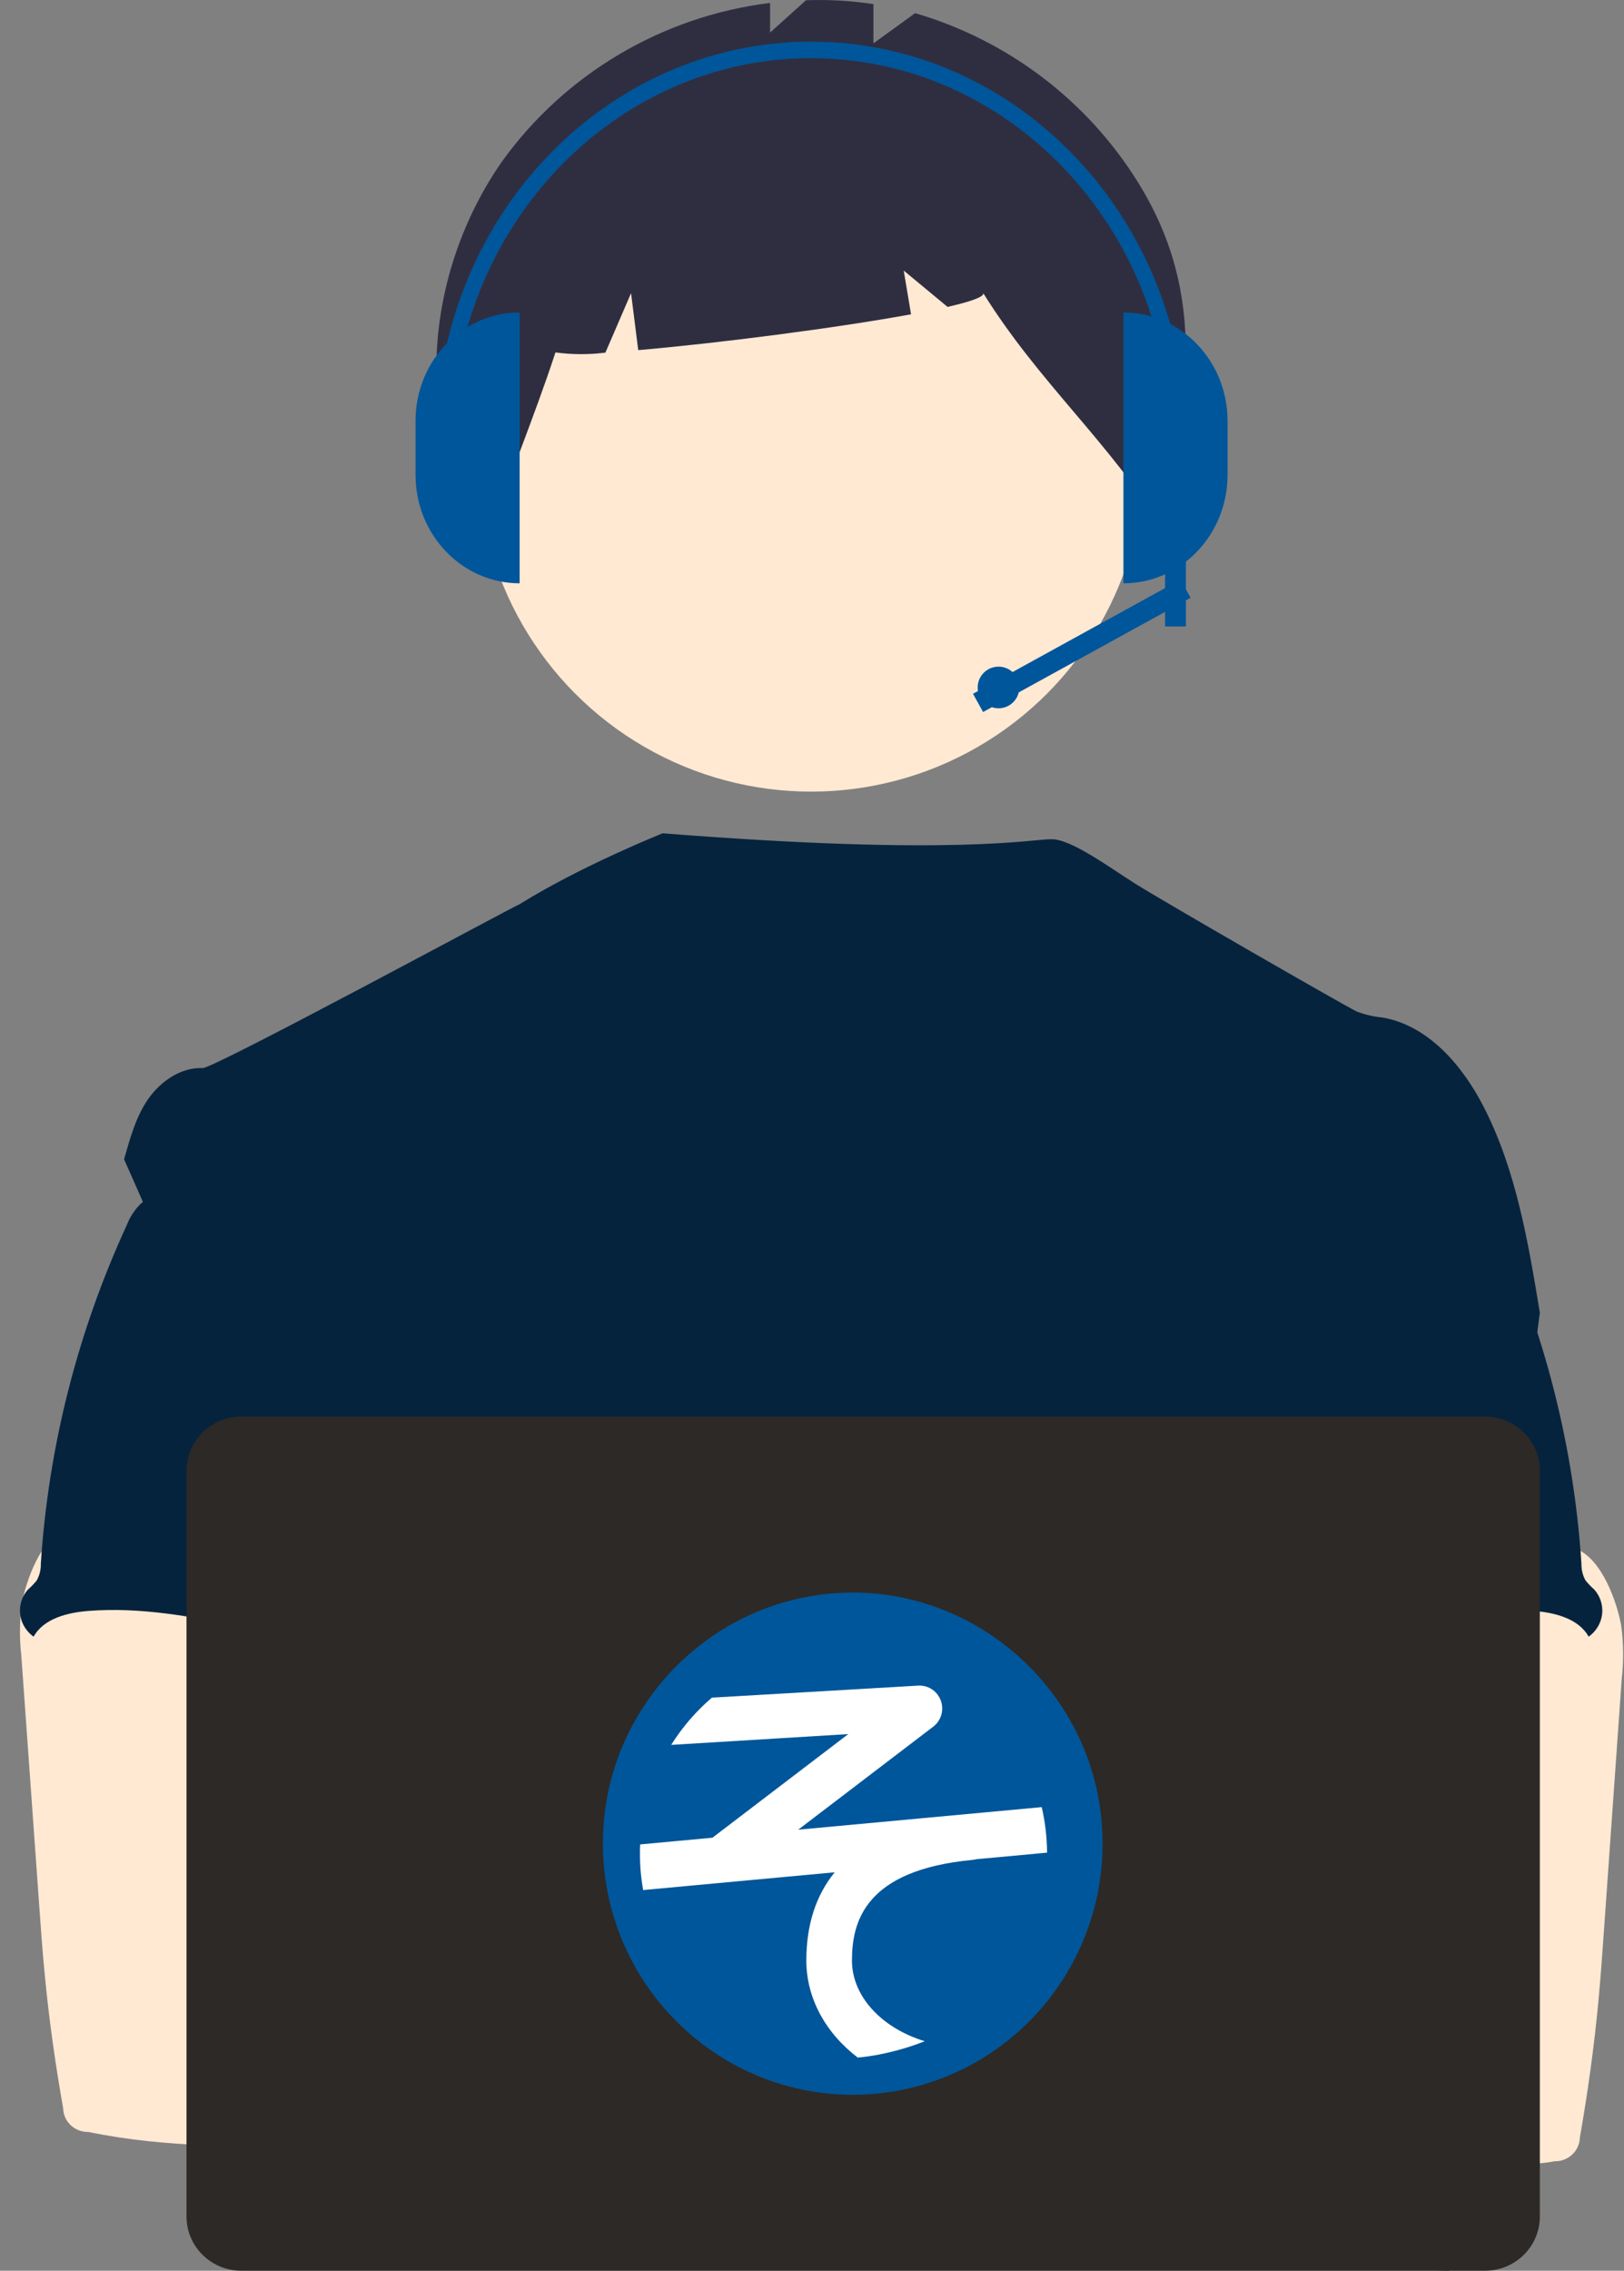 <?xml version="1.0" encoding="UTF-8"?>
<svg width="78px" height="109px" viewBox="0 0 78 109" version="1.1" xmlns="http://www.w3.org/2000/svg" xmlns:xlink="http://www.w3.org/1999/xlink">
    <rect x="0" y="0" width="78" height="109" fill="#808080" stroke="none"/>
    <title>Group</title>
    <g id="Page-1" stroke="none" stroke-width="1" fill="none" fill-rule="evenodd">
        <g id="お知らせ（詳細）" transform="translate(-463, -1274)">
            <g id="Group-3" transform="translate(463, 1274)">
                <g id="Group">
                    <circle id="fff0188c-9915-4c0d-8339-9317a77083e8" fill="#FFE9D3" fill-rule="nonzero" cx="38.958" cy="22" r="16"></circle>
                    <path d="M54.667,8.767 C52.229,4.834 48.412,1.936 43.953,0.631 L41.951,2.082 L41.951,0.198 C40.88,0.035 39.796,-0.027 38.713,0.011 L36.986,1.563 L36.986,0.14 C31.816,0.778 27.15,3.535 24.118,7.743 C20.367,13.114 19.734,20.586 23.423,26 C24.436,22.909 25.665,20.008 26.678,16.917 C27.474,17.025 28.28,17.028 29.077,16.928 L30.309,14.073 L30.654,16.807 C34.472,16.477 40.137,15.751 43.757,15.087 L43.405,12.988 L45.511,14.732 C46.62,14.478 47.279,14.248 47.225,14.072 C49.917,18.384 53.212,21.138 55.905,25.45 C56.927,19.37 58.104,14.315 54.667,8.767 Z" id="ac220ed6-7c3f-4d1e-8d82-3295770c496a" fill="#2F2E41" fill-rule="nonzero"></path>
                    <path d="M73.958,63.015 C73.4,59.632 72.825,56.185 71.265,53.138 C70.24,51.142 68.612,49.24 66.418,48.845 C65.986,48.807 65.561,48.707 65.156,48.551 C64.513,48.239 55.874,43.269 54.501,42.404 C53.322,41.661 51.461,40.285 50.522,40.285 C49.578,40.264 45.958,41.113 31.829,40 C31.829,40 27.948,41.542 24.944,43.411 C24.899,43.381 10.279,51.292 9.73,51.271 C8.69,51.227 7.723,51.898 7.127,52.743 C6.531,53.588 6.251,54.634 5.958,55.646 C9.151,62.811 12.073,69.986 15.266,77.152 C15.416,77.421 15.495,77.725 15.497,78.034 C15.433,78.355 15.297,78.657 15.1,78.917 C13.534,81.452 13.584,84.64 13.755,87.619 C13.926,90.599 14.138,93.746 12.817,96.416 C12.457,97.149 11.99,97.82 11.648,98.553 C10.847,100.214 10.558,105.525 11.026,107.309 L69.603,109 C68.344,105.511 73.958,63.015 73.958,63.015 Z" id="Path" fill="#06233E" fill-rule="nonzero"></path>
                    <path d="M1.057,76.931 C0.939,77.766 0.927,78.613 1.022,79.452 L1.876,91.368 C1.956,92.491 2.035,93.612 2.144,94.732 C2.349,96.906 2.655,99.063 3.035,101.217 C3.053,101.854 3.598,102.356 4.254,102.34 C8.015,103.113 11.901,103.082 15.739,102.872 C21.596,102.554 36.58,101.953 37.496,100.798 C38.411,99.643 37.878,97.775 36.684,96.841 C35.49,95.907 15.716,93.63 15.716,93.63 C15.909,92.143 16.492,90.743 17.045,89.331 C18.038,86.827 18.966,84.241 18.984,81.558 C19.002,78.876 17.961,76.055 15.698,74.518 C13.837,73.257 11.441,73.023 9.173,73.075 C7.523,73.121 4.672,72.737 3.164,73.363 C1.972,73.874 1.28,75.797 1.057,76.931 Z" id="bb46eb08-8e3e-4ac5-913b-26d221d967b9" fill="#FFE9D3" fill-rule="nonzero"></path>
                    <path d="M6.741,57.8 C6.456,58.088 6.235,58.429 6.091,58.802 C3.723,63.945 2.324,69.454 1.96,75.069 C1.967,75.343 1.901,75.614 1.77,75.857 C1.641,76.019 1.496,76.169 1.339,76.306 C1.063,76.622 0.928,77.031 0.964,77.443 C1,77.854 1.205,78.236 1.533,78.502 C1.559,78.524 1.587,78.545 1.615,78.564 C2.098,77.688 3.255,77.401 4.284,77.325 C9.208,76.95 14.019,79.158 18.958,78.991 C18.61,77.831 18.109,76.715 17.824,75.541 C16.568,70.327 19.702,64.649 17.78,59.627 C17.397,58.622 16.755,57.634 15.744,57.193 C15.326,57.031 14.888,56.919 14.441,56.861 C13.193,56.643 10.708,55.715 9.501,56.087 C9.056,56.226 8.88,56.629 8.511,56.873 C7.95,57.218 7.206,57.345 6.741,57.8 Z" id="efe93a1e-ccdd-49fd-af5f-e26394aa0937" fill="#06233E" fill-rule="nonzero"></path>
                    <path d="M75.752,74.369 C74.245,73.733 71.394,74.122 69.744,74.076 C67.476,74.023 65.079,74.26 63.218,75.539 C60.956,77.098 59.915,79.957 59.933,82.677 C59.951,85.396 60.878,88.018 61.871,90.557 C62.424,91.989 63.007,93.408 63.2,94.916 C63.2,94.916 43.426,97.224 42.233,98.171 C41.039,99.118 40.505,101.012 41.421,102.183 C42.336,103.354 70.902,104.53 74.663,103.746 C75.318,103.763 75.864,103.253 75.881,102.608 C76.262,100.424 76.568,98.237 76.773,96.033 C76.881,94.897 76.96,93.761 77.04,92.622 L77.895,80.541 C77.99,79.691 77.978,78.832 77.859,77.985 C77.636,76.835 76.945,74.886 75.752,74.369 Z" id="a38c3c09-000b-42b7-8619-0229d8aff5e9" fill="#FFE9D3" fill-rule="nonzero"></path>
                    <path d="M69.405,56.873 C69.036,56.629 68.861,56.226 68.415,56.087 C67.209,55.715 64.724,56.643 63.476,56.861 C63.029,56.919 62.591,57.031 62.172,57.193 C61.162,57.634 60.52,58.622 60.136,59.627 C58.214,64.649 61.349,70.327 60.092,75.541 C59.808,76.715 59.307,77.831 58.958,78.991 C63.898,79.158 68.708,76.95 73.633,77.325 C74.661,77.401 75.818,77.688 76.302,78.564 C76.33,78.545 76.357,78.524 76.384,78.502 C76.712,78.236 76.916,77.854 76.953,77.443 C76.989,77.031 76.854,76.622 76.577,76.306 C76.42,76.169 76.276,76.019 76.147,75.857 C76.015,75.614 75.95,75.343 75.956,75.069 C75.592,69.454 74.194,63.945 71.825,58.802 C71.682,58.429 71.461,58.088 71.175,57.8 C70.71,57.345 69.966,57.218 69.405,56.873 Z" id="bd3879bf-5d05-49be-b690-c4d97e29a2ab" fill="#06233E" fill-rule="nonzero"></path>
                    <circle id="Oval" fill="#FBBEBE" fill-rule="nonzero" cx="33.458" cy="99.5" r="4.5"></circle>
                    <circle id="Oval" fill="#FBBEBE" fill-rule="nonzero" cx="44.458" cy="99.5" r="4.5"></circle>
                    <path d="M71.328,109 L11.589,109 C10.137,108.998 8.96,107.836 8.958,106.401 L8.958,70.599 C8.96,69.164 10.137,68.002 11.589,68 L71.328,68 C72.78,68.002 73.957,69.164 73.958,70.599 L73.958,106.401 C73.957,107.836 72.78,108.998 71.328,109 Z" id="Path" fill="#2D2926" fill-rule="nonzero"></path>
                    <path d="M24.958,28 L24.958,28 C22.197,28 19.958,25.672 19.958,22.8 L19.958,22.8 L19.958,20.2 C19.958,17.328 22.197,15 24.958,15 L24.958,15 L24.958,28 L24.958,28 Z" id="Path" fill="#00569A" fill-rule="nonzero"></path>
                    <path d="M53.958,15 L53.958,15 C56.72,15 58.958,17.328 58.958,20.2 L58.958,22.8 C58.958,25.672 56.72,28 53.958,28 L53.958,28 L53.958,15 Z" id="Path" fill="#00569A" fill-rule="nonzero"></path>
                    <path d="M56.958,21 L56.208,21 C56.208,10.96 48.47,2.792 38.958,2.792 C29.447,2.792 21.708,10.96 21.708,21 L20.958,21 C20.958,10.523 29.033,2 38.958,2 C48.884,2 56.958,10.523 56.958,21 Z" id="Path" fill="#00569A" fill-rule="nonzero"></path>
                    <line x1="56.458" y1="24.429" x2="56.458" y2="29.571" id="Line" stroke="#00569A" fill="#00569A" stroke-linecap="square"></line>
                    <line x1="47.413" y1="33.5" x2="56.504" y2="28.5" id="Line" stroke="#00569A" fill="#00569A" stroke-linecap="square"></line>
                    <circle id="Oval" fill="#00569A" cx="47.958" cy="33" r="1"></circle>
                    <g id="11" transform="translate(28.958, 76)" fill-rule="nonzero">
                        <path d="M23.963,11.601 C23.941,11.271 23.908,10.978 23.867,10.704 C22.992,4.854 17.892,0.446 12.002,0.446 C8.496,0.446 5.171,1.989 2.882,4.676 C2.753,4.828 2.628,4.98 2.506,5.14 C0.867,7.267 0,9.814 0,12.498 C0,19.145 5.385,24.554 12.002,24.554 C13.452,24.554 14.877,24.294 16.231,23.779 C16.752,23.582 17.25,23.352 17.719,23.097 C21.594,20.98 24,16.917 24,12.502 C24,12.224 23.989,11.938 23.963,11.601 Z" id="Path" fill="#00569A"></path>
                        <path d="M21.076,10.746 L9.38,11.829 L15.863,6.885 C16.238,6.601 16.389,6.109 16.238,5.658 C16.087,5.21 15.671,4.911 15.204,4.911 L15.185,4.911 L5.235,5.491 C4.473,6.142 3.814,6.904 3.28,7.758 L11.784,7.24 L5.26,12.214 L1.789,12.536 C1.781,12.684 1.778,12.832 1.778,12.98 C1.778,13.575 1.829,14.155 1.932,14.721 C1.932,14.725 1.932,14.725 1.932,14.729 L1.951,14.725 L1.951,14.725 L11.132,13.874 C10.227,14.984 9.77,16.4 9.77,18.109 C9.77,19.902 10.679,21.573 12.233,22.764 C12.233,22.764 12.233,22.764 12.233,22.764 L12.237,22.768 C13.676,22.642 14.99,22.172 15.454,21.984 L15.447,21.98 C13.352,21.337 11.961,19.802 11.961,18.112 C11.961,16.271 12.561,13.767 17.755,13.279 C17.814,13.272 17.877,13.261 17.935,13.246 L21.333,12.931 C21.326,12.177 21.238,11.449 21.076,10.746 Z" id="Path" fill="#FFFFFF"></path>
                    </g>
                </g>
            </g>
        </g>
    </g>
</svg>
